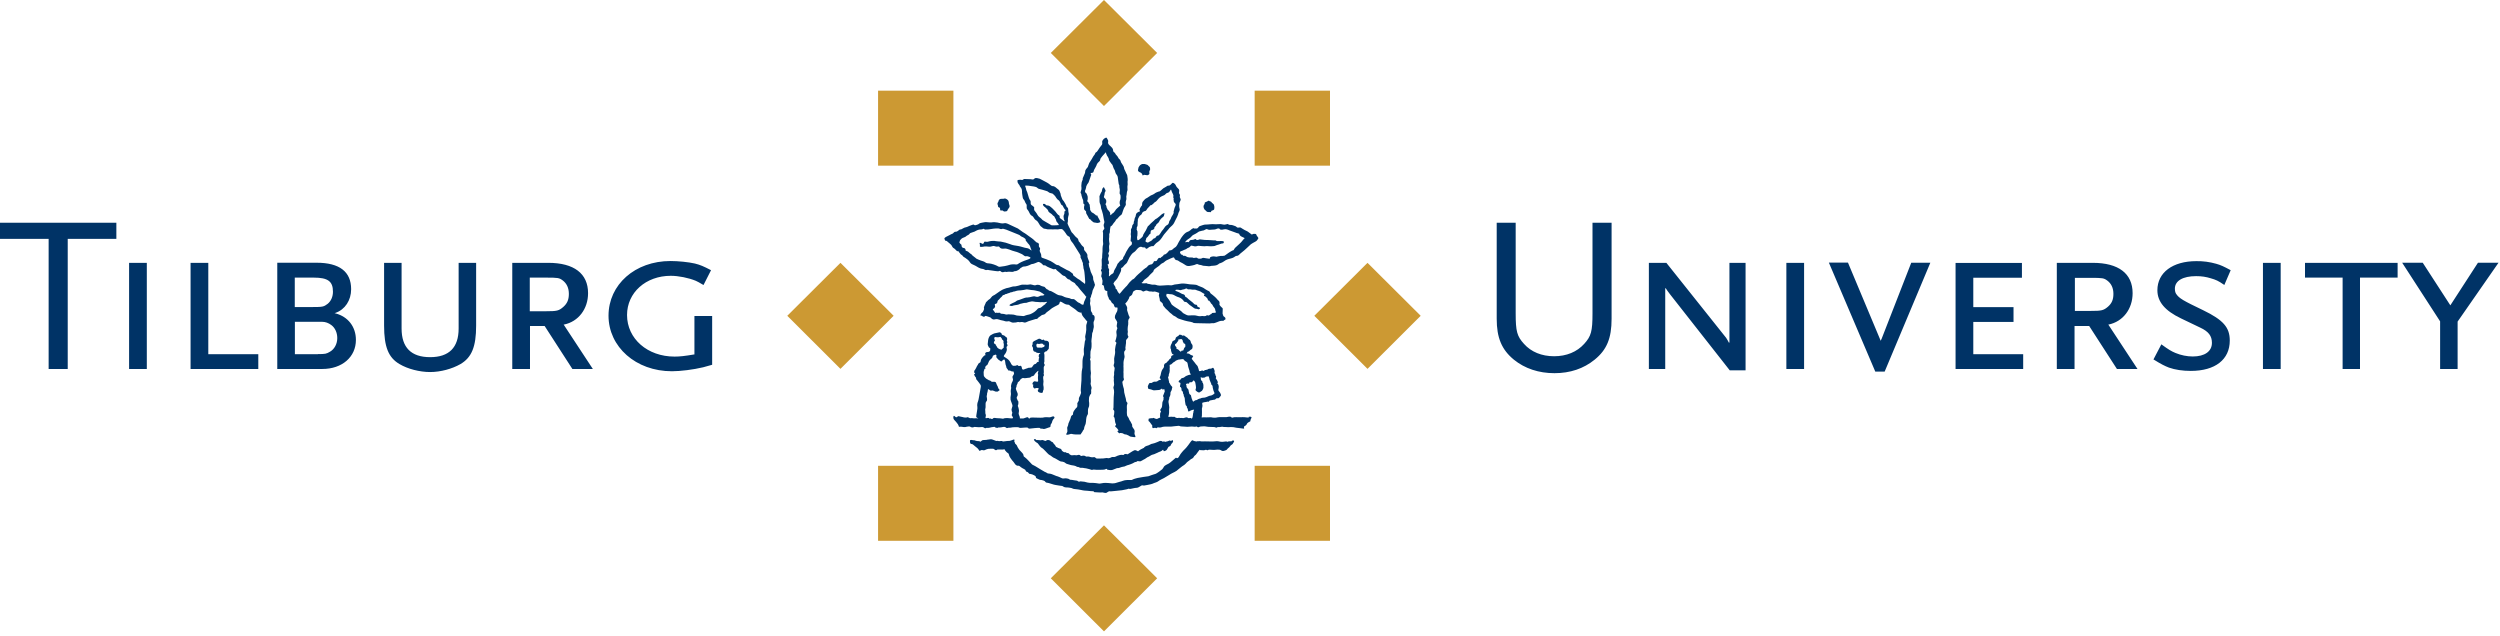 <?xml version="1.0" encoding="UTF-8"?>
<svg id="tiu-logo" xmlns="http://www.w3.org/2000/svg" viewBox="0 0 220 56">
  <defs>
    <style>
      .cls-1 {
        fill: #036;
      }

      .cls-1, .cls-2 {
        fill-rule: evenodd;
      }

      .cls-2 {
        fill: #c93;
      }
    </style>
  </defs>
  <path class="cls-1" d="M108.41,38.78c.05,0,.12-.04.17,0,.04.04.01.07,0,.12-.02.04-.06.06-.07.1-.01.05-.05.1-.1.12-.08.04-.14.1-.18.17-.04.08-.19.16-.24.24-.05.08-.14.1-.2.12-.06.02-.09.04-.18.04-.09,0-.2-.1-.26-.11-.06,0-.18-.03-.36,0-.17.04-.56-.03-.63,0-.07.03-.11.06-.15.03-.04-.03-.12-.04-.19,0-.07.03-.32,0-.39,0-.07,0-.06-.07-.09,0-.04.07-.17.2-.24.32-.07.13-.2.16-.24.26-.04.11-.16.17-.2.19-.04.01-.06.01-.13.09-.07.07-.19.12-.27.2-.07.07-.15.18-.24.24-.09.06-.3.19-.4.29-.11.1-.21.16-.28.23-.07.06-.27.15-.35.19-.07.04-.24.12-.31.18-.08.05-.36.22-.45.27-.08.05-.36.16-.49.27-.12.11-.39.15-.5.22-.11.06-.72.16-.77.17-.05,0-.08-.02-.15-.02-.07,0-.11.05-.22.11-.11.06-.15.1-.3.11-.14,0-.38.07-.51.09-.12.02-.11-.02-.15-.02-.03,0-.11.05-.2.06-.09.02-.34.07-.41.08-.08.02-.93.09-.98.1-.05,0-.14-.03-.21.02-.06.04-.12.08-.18.11-.07.03-.28-.03-.34-.04-.07,0-.31.02-.37,0-.11-.01-.22-.02-.33-.02-.05,0-.06-.08-.11-.08s-.4-.02-.49-.04c-.09,0-.45-.03-.52-.06-.22-.05-.44-.08-.67-.1-.06,0-.16-.04-.2-.07-.11-.03-.22-.05-.33-.06-.04,0-.33,0-.39-.06-.06-.04-.16-.1-.19-.08-.04.01-.4-.07-.52-.08-.12,0-.67-.21-.75-.2-.08.01-.17-.07-.19-.12-.03-.04-.2-.1-.23-.1-.03,0-.11-.04-.18-.03-.06,0-.25-.11-.33-.14-.08-.03-.05-.14-.09-.18-.04-.05-.22-.13-.29-.16-.07-.03-.27-.06-.27-.06l-.11-.13-.16-.07-.08-.15-.13-.08s-.16-.07-.24-.14c-.08-.08-.18-.14-.21-.14s-.08.03-.21-.04c-.12-.08-.14-.18-.24-.29-.1-.11-.15-.17-.26-.33-.11-.16-.13-.26-.14-.29-.01-.03,0-.11-.11-.17-.1-.05-.18-.18-.24-.24-.06-.05,0-.11-.07-.09-.07.03-.09.03-.19.03s-.28-.01-.34,0c-.06,0-.07-.02-.13.04-.07.06-.19-.03-.23-.07-.04-.06-.16-.03-.33-.04-.17,0-.22.01-.33.05-.11.04-.14.07-.22.09-.07.01-.21-.07-.31.01-.11.09-.12,0-.19-.1-.07-.1-.15-.15-.31-.28-.16-.13-.18-.18-.31-.19-.14-.01-.12-.19-.12-.31.06-.09.19-.02.29-.02s.11,0,.2.04c.09.04.15.03.27.04.12,0,.13.06.16.05.05-.03.09-.06.13-.1.02-.03.12-.05.18-.05.06,0,.24,0,.31-.03.07-.02.14,0,.24-.03.1-.03.27.05.33.07.06.03.07.03.15.06.07.04.15,0,.15,0,0,0,.12.04.17.03.04,0,.21-.02.24-.01.04,0,.04.06.1.04.07-.02.14,0,.26-.03.12-.03.25,0,.34-.03.1-.02.17-.06.29-.1.12-.04.1,0,.1.11,0,.1-.04.05,0,.1.04.05.05.03.05.09,0,.06.02.04.07.1.04.06.08.06.11.15.03.08.09.19.17.3.07.11.19.19.3.33.11.14.07.1.1.21.03.11,0,.08.12.16.11.08.21.19.29.27.08.08.3.31.33.35.04.05.16.08.29.16.13.08.81.5.85.51.07.02.14.05.19.1.1.06.15.03.29.06.14.02.42.17.53.2.12.02.43.16.5.2.08.04.22,0,.32,0,.09,0,.15.03.22.04.08.01.11.08.19.09.09,0,.23.02.31.04.09.01.21.03.27.04.06.01.06.05.14.08.09.03.12-.03.18-.02.06.02.36.02.44.06.08.03.29.07.36.07s.18,0,.26,0c.08,0,.49.04.54.06.04.02.12,0,.19-.01.07-.01.15-.03.25-.04.11-.02.66.02.75.04.09.01.29-.02.41-.07.12-.05.37-.09.53-.16.16-.08.6-.08.68-.07.08,0,.08.01.18-.04.1-.06.29-.1.43-.14.14-.04.87-.14.95-.15.07-.01.16-.07.25-.09.1-.02.29-.11.38-.12.09-.02.57-.38.59-.41.06-.07.11-.15.15-.23.05-.09.32-.22.42-.27.11-.05.52-.43.6-.49.08-.07.05.03.14.02.09,0,.18-.15.21-.22.03-.06.13-.22.2-.29.07-.08.17-.21.29-.31.12-.1.45-.56.51-.65.06-.08.13-.12.19-.1.05.03.03.06.09.06.06,0,.07.02.14.03.07.01.09.02.16-.01.07-.04.1.03.14,0,.04-.03.11,0,.17.01.06.01.19,0,.32,0,.12-.01.38.01.5.01.13,0,.4,0,.48-.02.09-.02.31.01.41.04.09.02.21.01.28,0,.07,0,.23-.04.26-.02.04.02.07.03.07.03,0,0,.08-.04.13-.04.04,0,.2,0,.25-.01h0Z"/>
  <path class="cls-1" d="M96.21,40.24c-.14.02-.33-.04-.39-.06-.05-.02-.15,0-.22,0-.07,0-.06-.05-.15-.07-.08-.02-.16-.02-.23,0-.07.02-.08.04-.15-.03-.07-.07-.16-.06-.26-.03-.1.03-.15,0-.26,0-.11,0-.27.04-.32-.01-.05-.05-.05.02-.12-.08-.07-.1-.13-.09-.22-.1-.09,0-.01-.03-.1-.06-.09-.02-.11.03-.21-.04-.09-.06-.13-.08-.16-.15-.03-.07,0-.09-.16-.14-.14-.04-.15-.06-.23-.1-.08-.04-.09-.02-.14-.11-.05-.09-.02-.08-.14-.19-.12-.12-.03-.12-.17-.18-.14-.06-.12-.1-.18-.13-.06-.03-.19-.06-.28-.02-.08.04-.09.09-.2.04-.11-.05-.18-.07-.26-.05-.09.01-.07.03-.25,0-.18-.03-.2.04-.26-.05-.06-.09-.18-.02-.17.03.05.08.12.16.2.21.07.05.13.06.18.14.05.07.22.31.31.35.09.04.2.16.29.25.09.09.33.37.42.39.08.02.28.23.39.25.11.03.51.31.58.31.08,0,.17.02.26.05.09.02.2.15.27.16.07.01.32.11.43.12.11,0,.31.06.36.08.05.02.12.09.18.07.07-.01.18.1.29.08.11-.02.22.02.32.03.11,0,.36.08.45.1.08.02.17.08.24.04.07-.04.15,0,.31,0,.15,0,.34,0,.45,0s.17,0,.25-.01c.08-.02.16-.06.21-.07.06,0,.04.06.07.07.04,0,.31.08.46.02.16-.06.28-.1.31-.12.05-.03.1-.04.15-.04.07,0,.13,0,.19-.04.08-.04.26-.08.34-.09.06,0,.12-.03.17-.06.05-.02.1-.04.15-.06.05-.02.19-.04.31-.1.12-.05.22-.09.29-.14.07-.05.12-.04.17-.05.05-.02.1-.05.14-.08,0,0,.15.04.22.03.07-.02.05-.02.17-.08.12-.06.16-.1.2-.11.04,0,.17-.13.26-.17.04-.01.08-.03.11-.05l.14-.08s.03-.03.14-.08c.11-.05.16-.03.25-.08.09-.05.16-.06.27-.12.11-.07.26-.09.35-.16.08-.07.12-.12.14-.07.02.06.02.13.1.1.09-.04.15-.04.22-.14.06-.1.09-.15.12-.21.04-.06.11-.06.15-.09.04-.02.07-.06.07-.1.01-.05.05-.08.09-.14.05-.06.1-.1.11-.17,0-.08-.01-.11-.05-.11-.04,0-.07.03-.11.05-.03.02-.02.02-.06,0-.05-.03-.09-.04-.15,0-.07.03-.15.06-.23.07-.09.02-.09.05-.15,0-.05-.05-.13.01-.13.01,0,0-.06.01-.08-.03-.04-.05-.19-.05-.24-.02-.04.03-.17.07-.23.1-.06.03-.3.12-.4.13-.1,0-.21.1-.31.13-.11.03-.32.1-.37.16-.05.07-.05.08-.18.13-.13.05-.22.12-.31.18-.09.05-.03.09-.14.04-.11-.05-.18-.15-.45.03-.27.18-.33.21-.38.24-.04.03-.09.03-.13,0-.02-.03-.07,0-.14,0-.07-.01-.07.09-.16.08-.09-.01-.14-.03-.27,0-.12.03-.31.09-.4.15-.09.06-.31,0-.36.05-.04.04-.24.1-.29.08-.08-.02-.17-.02-.25,0-.1.03-.28.03-.41.03s-.16,0-.26,0c-.1,0-.07.03-.18-.06-.12-.09-.1-.06-.24-.05M85.6,37.61c.06.01.13-.06.19-.04.07.01.11,0,.26.02.14.02.4-.03.46,0,.07.03.08.05.16.09.08.04.09-.05.18-.03.09.01.18,0,.27-.02.09-.03.12-.03.18-.04.07,0,.24-.06.26,0,.02.05.07.02.13.05.06.04.09.02.13-.01.04-.03.22,0,.31-.03.08-.01.24-.06.31-.02.07.03.08.03.12.07.04.04.11.01.15,0,.05-.02.09-.02.16-.01.07,0,.15-.03.26-.04.11,0,.45-.03.52.01.08.05.1.05.21.04.11,0,.51-.05.57-.02.06.02.06.1.17.09.1-.01.83-.1.9-.06.07.04.03.06.11.06s.14,0,.23.03c.08.02.29-.08.42-.12.12-.04.1-.02.14-.05.04-.02.05-.05.05-.14,0-.09.03-.08.06-.15.03-.06.06-.08.07-.14,0-.07.04-.12.07-.19.03-.08.04-.05.12-.15.08-.1-.04-.2-.12-.17-.07.02-.12.04-.21.07-.1.03-.25,0-.34,0-.12,0-.23.01-.34.04-.11.03-1.01-.03-1.06,0-.05.01-.04.03-.09.07-.05.04-.1-.02-.13-.08-.03-.06-.21,0-.32.05-.11.06-.24.03-.33.03-.08,0-.08.04-.08-.05s-.03-.12-.08-.26c-.05-.14-.02-.17-.01-.26.01-.09.02-.1,0-.2-.02-.1-.03-.18-.06-.25-.04-.05-.04-.12,0-.18.02-.06.02-.13.02-.24,0-.11-.05-.09-.07-.15-.03-.07-.04-.11-.06-.15-.03-.04-.03-.13.03-.21.06-.08.05-.24.01-.31-.03-.08-.07-.15-.1-.24-.03-.09-.05-.15,0-.23.05-.08,0-.1.05-.21.04-.11.05-.08.07-.15.01-.07,0-.08.05-.11.05-.04.1-.08.14-.13.05-.07.08-.15.15-.17.07-.01.1-.1.19-.05.1.04.41-.04.48-.03.07,0,.1-.03.14-.05.04-.01.07-.1.16-.09.09,0,.18-.11.19-.16.02-.05.12-.14.25-.27.13-.13.07.06.04.14-.03.08.02.1.02.17s-.03.23-.02.29c.01.06.01.18.02.26,0,.08-.11.05-.17.05s-.11-.05-.18-.02c-.07.03-.09.06-.13.13-.04.07-.02.15,0,.14.07-.02.05.04.04.11-.02.07,0,.15.07.21.06.07.1.02.18,0,.08,0,.09-.02.18,0,.09,0,.03.02.04.09,0,.06-.06.05-.06.1s0,.1.06.15c.06.05.24.1.32.08.08-.03.06-.12.08-.18.03-.05.06-.12.05-.21,0-.09.01-.15-.02-.24-.03-.1.01-.3.01-.38,0-.08-.03-.22-.03-.29s0-.15.05-.21c.06-.06,0-.1-.01-.16,0-.06.02-.09.02-.15s0-.21-.01-.31c-.01-.09,0-.18.06-.25.06-.08.01-.14-.02-.19-.03-.05,0-.1.02-.2.01-.09-.02-.2,0-.3.01-.1,0-.24,0-.29,0-.06-.04-.11-.03-.16.02-.05.08-.06.1-.1.02-.03.08-.03.11-.04.07-.01.06-.09.14-.15.08-.06.07-.12.07-.19s.03-.29.01-.38c0-.07-.04-.13-.1-.17-.04-.03-.13-.04-.19-.04-.07,0-.09,0-.13-.05-.04-.06-.07-.06-.11-.03-.04.03-.08.01-.13-.01-.04-.02-.03-.03-.11-.07-.08-.04-.17,0-.21.03-.05.02-.03.02-.1.05-.08.04-.15.07-.22.11-.09.05-.16.14-.14.19.01.06.01.11-.03.15-.04.04,0,.09,0,.09,0,0,0,.09.03.11.04.01.05.08.04.14,0,.06-.02.06.04.18.07.11.09.06.13.07.04,0,.08.08.18.1.1.02.13.04.24.02.11-.01.03.05-.02.08-.05.03-.04.03-.06.12-.02.09-.02.06,0,.14.02.08.06.07.01.13-.04.05,0,.06-.02.15-.03.09.01.11-.01.16-.02.04-.06-.01-.11.02-.05.03-.09.12-.13.15-.04.03-.15.03-.19.09-.04.07-.1.11-.13.18-.03.07-.14.08-.24.08s-.11,0-.18.04c-.07.03-.22.06-.31.11-.09.04-.14,0-.17-.07-.03-.06,0-.11-.05-.19-.06-.09-.09-.07-.15-.05-.06.01-.07.01-.11,0-.04-.02-.09-.11-.15-.06-.07.05-.09.04-.24.05-.15.02-.23-.11-.3-.26-.07-.14-.17-.27-.3-.36-.09-.06-.17-.12-.27-.18-.09-.05.03-.17.06-.22.04-.06.09-.11.12-.2.03-.09.07-.17.05-.27-.01-.1-.03-.1-.02-.16,0-.05.04-.05.08-.1.01-.02,0-.08-.02-.14,0-.02-.06-.05-.02-.12.04-.07.03-.1,0-.17-.03-.07-.02-.08.01-.13.02-.05-.02-.17-.04-.19-.03-.02-.09-.04-.12-.08-.04-.03-.07-.08-.13-.1-.06-.01-.1-.01-.16-.06-.06-.04,0-.07-.06-.12-.06-.05-.1-.1-.16-.09-.07,0-.3.08-.38.08s-.32.12-.42.19c-.1.07-.18.27-.2.4-.02.12-.03.24-.04.37,0,.1.03.11.06.2.03.09.06.1.12.14.07.04.05.07.04.13,0,.07,0,.09-.03.14-.03.05-.08.05-.13.08-.05.03-.08-.02-.17.02-.08.03-.1.07-.12.14-.03.07.03.05.05.09.03.04-.07.03-.12.07-.06.04-.17.17-.21.23-.04.05-.09.13-.11.26-.01.13-.05.1-.15.18-.1.07-.06.1-.11.16-.05.06-.07.11-.09.15-.02.04-.04.1-.08.16-.04.06-.07.14-.11.17-.04.03-.03.12-.02.18,0,.07.07.04.07.1s-.02.03-.07.02c-.04,0,0,.07.02.15.02.07.05.07.1.14.05.06.04.08.04.14s.06.08.11.16c.06.08.28.35.3.43.02.08-.02.26-.04.36-.02.1-.04.26-.07.4-.03.13-.08.52-.13.63-.07.16-.09.33-.06.5.03.13-.07.53-.09.73-.02.19-.04.15.18.29-.1-.03-.2-.03-.3-.02-.11.02-.28-.04-.38-.01-.1.02-.23-.12-.3-.08-.08.04-.25.03-.41-.02-.15-.04-.37-.08-.37-.08l-.2.11s-.07-.06-.15-.12c-.08-.06-.12.07-.08.23.04.15.41.38.48.72.13-.03.33,0,.42.02.09.01.18,0,.27-.03.07-.02.27-.04.3,0,.03.03.11.05.16.06M91.44,30.58c-.07.03-.11.02-.17-.01-.03-.03-.08-.06-.06-.08.03-.03.06-.04,0-.07-.04-.02-.03-.07,0-.1.06-.09.05-.07.1-.07s.05.02.1.02c.06,0,.12-.01.18-.03.05-.01.11,0,.16.01.06.04.05.11.1.09.04-.02.07,0,.07.07,0,.06,0,.07-.04.1-.04.03-.04.03-.12.05-.08.03-.05.04-.13.04-.08,0-.12-.03-.18,0M87.47,30.12c.01-.06.01-.05.04-.1.03-.05.06-.03.03-.09-.02-.06-.03-.07-.04-.12,0-.05-.01-.05.01-.1.03-.05.04-.06.08-.05.05,0,.09.02.16.02.08,0,.13.01.21-.02.08-.03.09-.02.12.03.03.05.07.06.08.1.01.05,0,.08.05.1.04.02.06.06.08.09.02.02.04.06.02.09-.02.02-.01.03,0,.09,0,.07.04.12.03.2-.01.08-.02.12-.01.19,0,.07-.01.05-.08.11-.07.05-.07.13-.17.1-.08-.02-.16-.05-.23-.1-.08-.06-.09-.07-.12-.14-.03-.06-.04-.09-.08-.12-.03-.03,0-.05-.03-.08-.03-.04-.03-.04-.12-.08-.02-.05-.04-.05-.04-.11M86.54,32.69c.04-.07.05-.05.07-.12.02-.07,0-.13.07-.12.07.02.03-.06.03-.08-.05-.1.01-.09.05-.15.06-.1.1-.06.15-.15.04-.1.07-.15.09-.21.03-.07.02-.07.11-.18.09-.11.11-.08.18-.17.07-.09.06-.1.07-.17.02-.07.14-.08.2-.12.06-.03.13,0,.13.09s-.06.08.02.17c.08.09.14.18.24.23.1.05.15.16.23.06.07-.1.11-.1.16-.13.05-.03.06.02.09.08.03.06.02.12.04.23.02.11.02.16.07.27.04.11,0,.13.07.2.06.07.08.1.1.15.01.06.1.02.17.04.06.02.08.05.17.08.09.02.11-.06.15.04.03.1.06.13,0,.24-.05.11-.12.14-.1.24.03.11.06.2.03.28-.02.08-.07.15-.1.21-.04.12-.07.24-.06.37.02.05.03.03,0,.15-.04.12-.02.35-.01.4.01.05,0,.08-.01.17-.02.1-.04.24-.02.38.02.13.19.48.17.56-.02.08-.04.1-.05.17-.01.07-.05.11-.03.18.02.06,0,.11.04.16.04.05.01.11,0,.18,0,.07-.07.07,0,.18.07.1.15.22-.02.22s-.3-.03-.35-.03c-.05-.01-.25,0-.32.02-.08.02-.1.06-.15.03-.06-.02-.36-.04-.49-.04-.12,0-.25-.06-.32,0-.06.05-.1.11-.17.06-.06-.06-.1-.03-.14-.01-.04.02,0,0-.05-.05-.06-.04-.22-.02-.27,0-.05.01-.05-.03-.06-.04.01-.09.05-.18.03-.26-.02-.07-.05-.1-.04-.25,0-.15-.03-.21,0-.29.03-.08.02-.16.02-.29s-.01-.23.05-.32c.06-.09.07-.06.08-.15,0-.08,0-.16-.02-.23-.03-.06,0-.19.02-.27,0-.08,0-.11.04-.2.03-.1.01-.1.03-.19.02-.1.03-.08.13-.01.11.06.13.11.18.07.06-.03.17,0,.23.03.05.03.17.08.24.06.07-.01.08.02.15-.05.07-.06.15-.06.08-.13-.07-.06-.11-.14-.13-.23-.02-.1-.07-.11-.11-.24-.04-.13-.06-.19-.16-.21-.11,0-.18,0-.24,0-.06-.01-.07-.05-.12-.08-.05-.03-.09-.04-.16-.06-.07-.03-.07-.06-.15-.09-.08-.03-.11-.07-.18-.14-.07-.07-.11-.12-.12-.21-.01-.09,0-.17-.01-.21-.02-.04,0-.05.04-.11M87.9,18.25c.09.01.11.07.11.17s.04.12.13.1c.1-.02.1.03.18.07.07.04.14.02.24,0,.09-.02.07-.03.11-.12.04-.09.1-.13.15-.22.05-.08.02-.18,0-.23-.02-.06-.04-.07-.04-.18s-.02-.06-.04-.15-.09-.11-.16-.17c-.07-.05-.15-.07-.22-.04-.07.03-.22,0-.3.02q-.08.02-.14.08c-.05.06-.04.1-.07.18-.04.07-.07.08-.07.18,0,.09.02.03.04.15.02.11,0,.14.09.15"/>
  <path class="cls-1" d="M84.31,22.08c.08.08.18.25.25.31.07.06.11.05.16.13.05.08.12.11.22.17.1.06.29.21.36.31.07.1.09.14.15.19.06.06.37.17.48.25.11.08.21.12.32.17.1.05.31.05.36.1.07.05.15.07.24.05.09-.02.08-.01.18.01.1.02.46.07.56.08.1,0,.27.05.34,0,.06-.04.12.01.19.07.07.06.21.03.3,0,.09-.02.13.04.24,0,.11-.03.39.02.48,0,.1-.02.12-.07.22-.06.11,0,.36-.15.41-.23.05-.08.11-.06.17-.12.06-.06.22-.06.31-.07.09-.01.28-.08.34-.11.07-.03.2-.11.27-.1.07.01.42-.15.5-.18.08-.02.27.1.33.16.06.05.07.1.12.13.06.03.15-.03.24.06.09.09.59.27.64.29.05.02.06,0,.15-.01.09-.01.08.01.14.09.06.07.12.09.18.15.06.06.17.13.22.19.06.07.13.12.22.16.07.03.1.01.15.07.05.05.21.24.27.24.06,0,.08,0,.15.07.07.08.23.17.32.21.09.04.14.1.18.18.04.07.14.1.25.27.11.17.57.65.61.74.04.08.09.01.06.08-.03.06-.06.12-.12.28-.07.16-.08.15-.1.29-.03.13-.03.12-.12.11-.1-.01-.17-.12-.28-.16-.12-.03-.2-.13-.3-.21-.1-.08-.14-.14-.29-.12-.15.01-.2-.08-.32-.09-.12-.01-.38-.08-.47-.14-.1-.06-.21-.09-.32-.1-.12-.01-.22-.06-.29-.1-.08-.04-.23-.15-.31-.18-.09-.04-.17-.11-.29-.12-.11-.01-.12-.1-.18-.11-.07-.01-.14-.07-.21-.16-.07-.1-.12-.09-.2-.11-.07-.02-.16-.04-.24-.09-.07-.05-.14-.05-.23-.06-.09-.01-.1.03-.24.05-.14,0-.35-.12-.5-.07-.15.05-.55-.03-.73.03-.17.06-.34.1-.45.12-.1.03-.21-.01-.37.05-.16.06-.37.1-.47.12-.1.03-.11.05-.22.08-.11.02-.58.33-.71.44-.12.11-.3.12-.41.3-.11.17-.22.17-.3.27-.07.1-.16.11-.18.22-.03.11-.19.35-.15.45.04.1-.03.14-.06.26-.04.12-.13.12-.2.24-.12.23-.03.09.1.19.13.1.21.07.26.01.05-.06.28.06.4.09.11.02.1.09.24.17.15.07.17.02.28.01.11-.02.22,0,.33.04.1.05.26.06.36.09.1.02.2.09.36.06.16-.04.2.02.35.08.15.06.2.01.32.02.12.01.22-.07.32-.04.1.04.21-.02.34,0,.12.02.13.06.24.04.11-.02.19-.09.3-.12.11-.04.56-.18.62-.19.06-.01.13.02.16-.05.03-.07.29-.21.34-.27.06-.06.26-.04.35-.16.08-.12.37-.28.46-.38.08-.1.59-.35.67-.39.07-.04.11-.11.13-.23.03-.13.27.05.37.11.07.05.16.08.25.1.11.02.17-.01.25.07.07.08.32.22.39.28.08.06.2.14.27.22.08.09.32.15.32.15,0,0,.04-.13.08.09.05.22.24.36.38.56.15.19.11.03.1.17-.02.14-.1.21-.08.44.01.24.01.25-.03.51-.04.26-.09.3-.05.46.04.16-.01.16-.04.29-.02.15-.04.3-.06.46-.03.24-.05.18-.03.47.03.3,0,.24-.06.44-.06.2-.07.49-.06.69.01.2,0,.28-.04.45-.04.16-.02.25-.04.39-.01.15-.01.35-.01.52s-.09.88-.05.99c.04.1-.01.22-.07.36-.06.14-.11.17-.11.31.01.14,0,.14-.09.28-.09.14-.02.12-.04.29-.01.17-.04.14-.15.26-.11.13-.22.29-.23.41,0,.13.01.12-.1.19-.11.08-.07.17-.15.35-.07.18-.06.15-.12.28-.07.12-.03.19-.1.33-.08.13-.03.19-.03.35.01.16,0,.11-.05.24-.06.12-.06.07-.04.15.12.03.24-.03.33-.05.09-.02.07-.04.17-.01.09.03.21.03.3.04.1.01.26,0,.39,0,.13.01.07-.06.16-.15.09-.1.08-.17.15-.24.09-.07.04-.19.12-.36.09-.18.09-.25.11-.4.02-.14,0-.19.04-.35.04-.15.04-.13.09-.22.06-.09.04-.18.04-.3s0-.23.06-.36c.06-.13.04-.16.05-.31.01-.15-.04-.2-.02-.37.02-.18-.02-.16.07-.36.09-.21.11-.08.12-.2.02-.12,0-.16,0-.28.01-.12.04-.09.04-.19s-.05-.16-.07-.28c-.02-.12-.02-.15,0-.2.02-.05,0-.16,0-.32-.01-.15-.02-.26,0-.37.02-.09.02-.18,0-.28-.02-.11-.02-.22-.02-.35v-.54c0-.14-.06-.08-.04-.2.02-.13.05-.1.03-.19-.02-.08,0-.16,0-.31,0-.16,0-.19.05-.34.06-.15.05-.38.05-.53-.02-.13-.02-.27,0-.4.02-.16.04-.2.04-.33.01-.14.01-.2.06-.28.04-.09.02-.17.07-.32.05-.15.02-.25.01-.37-.01-.13-.02-.17.04-.3.06-.12.04-.19.05-.29,0-.1-.04-.18-.1-.21-.07-.03-.09,0-.09-.09s-.07-.16-.11-.23c-.04-.07-.04-.14-.04-.28s-.02-.17-.05-.31c-.02-.13-.03-.16,0-.26.03-.1,0-.14,0-.26-.01-.12.06-.1.07-.21.01-.11.06-.18.09-.28.03-.1.03-.2.06-.27.03-.06.06-.11.11-.23.07-.14.11-.26.07-.32-.04-.05,0-.06-.09-.26-.09-.2-.02-.28-.08-.42-.06-.15-.11-.24-.18-.39-.06-.16-.05-.25-.1-.35-.06-.1-.08-.41-.08-.41,0,0,.07-.05.05-.09-.02-.05-.04-.15-.08-.22-.03-.06-.05-.14-.08-.24-.03-.1.03-.12-.03-.25-.05-.1-.12-.2-.2-.28-.09-.11-.07-.13-.07-.23,0-.1-.08-.15-.17-.23-.08-.07-.15-.23-.21-.29-.06-.06-.1-.08-.12-.21-.03-.13-.1-.18-.21-.26-.11-.09-.2-.25-.29-.33-.09-.08-.11-.1-.17-.24-.06-.13-.09-.21-.15-.31-.05-.1-.11-.23-.13-.3-.02-.07.04-.13.03-.3-.01-.11,0-.22.03-.33.02-.09.06-.17.04-.27-.02-.1-.04-.18-.04-.28,0-.1-.02-.21-.08-.25-.07-.04-.08-.1-.11-.18-.02-.07-.08-.14-.13-.24-.05-.09-.1-.17-.17-.24-.06-.07-.05-.14-.13-.3-.08-.17-.02-.2-.08-.3-.05-.11-.07-.24-.16-.3-.09-.05-.22-.2-.33-.26-.12-.05-.14-.06-.19-.05-.06.01-.21-.11-.28-.17-.13-.1-.26-.18-.41-.25-.1-.04-.33-.19-.44-.23-.1-.04-.34-.09-.41-.05-.07.04-.06.04-.12.09-.07.06-.18,0-.26,0s-.57-.02-.57-.02c0,0-.08.02-.14.07-.06.05-.11-.02-.28,0-.17.02-.19.02-.18.13.01.1.01.12.09.24.08.11.1.1.1.15s.08.12.13.2c.05.07.06.12.08.26,0,.15,0,.21.03.38.03.18.03.29.13.39.09.09.08.19.18.34.11.14.06.14.07.32,0,.17.04.17.12.28.08.1.12.25.21.37.1.13.16.09.24.2.08.1.04.07.12.18.09.11.1.1.18.15.09.05.22.28.3.42.09.13.16.13.25.23.09.09.21.06.33.1.11.04.27.01.37.02.1,0,.27.02.35,0,.08-.01.23.02.33,0,.11-.02.18-.04.29-.02.12.02.37.39.41.47.05.08.13.15.22.18.09.04.09.13.1.2.01.06.06.1.08.17.03.07.13.15.19.25.06.09.54.86.59.94.05.08.08.16.06.22-.02.06.02.1.07.21.06.1.05.14.08.22.04.07.07.13.06.21-.01.08.04.15.04.26s.02.15.06.28c.04.14.08.72.1,1.03.01.32-.09.11-.18.06-.1-.04-.28-.24-.39-.28-.1-.04-.37-.28-.46-.33-.08-.05,0-.14-.07-.17-.07-.04-.26-.23-.39-.27-.14-.04-.48-.27-.57-.3-.1-.03-.27-.19-.32-.18-.06.01-.2-.04-.26-.1-.06-.06-.32-.2-.41-.26-.23-.11-.48-.2-.72-.28-.1-.02-.1-.12-.1-.23s-.08-.22-.11-.3c-.03-.08-.04-.1,0-.21.04-.1-.02-.14-.07-.22-.05-.08-.02-.12-.02-.21s-.07-.16-.16-.17c-.09-.01-.32-.3-.46-.38-.14-.08-.52-.39-.65-.46-.14-.06-.49-.35-.58-.4-.09-.05-.79-.37-.9-.42-.12-.04-.18-.08-.34-.04-.17.04-.37-.03-.57-.07-.17-.03-.34-.04-.51-.01-.18.02-.43-.04-.58-.02-.15.02-.4.07-.45.09-.04.02-.09.06-.15.1-.05.03-.17.06-.25.08-.08.02-.12-.08-.19-.06-.06.03-.27.08-.36.13-.09.04-.15.08-.24.1-.11.02-.21.05-.3.11-.13.08-.13.08-.21.09-.09,0-.16.07-.23.13-.06.05-.14.08-.22.07-.08,0-.14.07-.2.13-.06.07-.2.08-.26.14-.06.05-.36.16-.46.25-.1.09-.03.12,0,.22.03.11.08.02.17.09.09.07.18.16.27.23.09.06.16.15.2.25.04.1.14.14.22.2.07.06.14.14.22.22M92.02,26.74c-.26.17-.42.35-.48.35s-.2.04-.23.09c-.03.05-.13.14-.22.22-.09.08-.41.27-.54.28-.12.02-.22.05-.31.08-.09.03-.13.07-.25.05-.12-.01-.36-.04-.46-.04s-.22-.07-.32-.08c-.1,0-.22-.03-.3-.02-.07,0-.06-.01-.17-.01s-.13.04-.24.01c-.12-.03-.08-.03-.22-.05-.14-.02-.21-.01-.21-.01l-.05-.07s-.03-.03-.11-.02c-.08.01-.11.03-.18,0-.07-.03-.12.06-.17-.01-.05-.08-.02-.04-.09-.14-.06-.1-.13-.09-.09-.16.04-.07.08-.04.13-.11.05-.07.07-.12.05-.2-.03-.08-.03-.1,0-.14.04-.04.09,0,.15-.07.05-.07.09-.12.07-.16-.02-.04.04-.07.07-.12.03-.04.07-.04.12-.12.05-.08.1-.1.18-.18s.05-.1.13-.14c.08-.04.09,0,.17-.07.08-.06.09,0,.19-.06.1-.07.11-.01.22-.08.12-.07.17-.02.25-.07.07-.05.1-.01.26-.07.17-.06.29-.06.46-.07.18-.01.38-.06.48-.08.09-.02.41.06.55.06.15,0,.38.07.52.1.14.02.19.09.31.15.12.06.13.11.19.13.07.02,0,.09-.13.1-.13,0-.18,0-.28.06-.1.06-.23.07-.34.03-.09-.04-.2-.03-.29,0-.14.04-.28.07-.42.08-.1,0-.14,0-.26.04-.12.05-.16.06-.3.11-.14.05-.21.08-.3.1-.1.02-.11.08-.25.15-.14.08-.27.11-.39.19-.12.08-.1.13-.01.14.1.02.13.03.21,0,.08-.05.33-.06.39-.08.07-.02.13-.02.22-.07.1-.05.16-.03.3-.08.14-.05.25,0,.35-.05.1-.03.08-.04.23-.07.15-.02.16-.05.3-.03.14.01.21.05.33.04.11,0,.32.04.4.02.08-.02.24.03.35-.01.11-.04.26-.03,0,.14M93.74,18.57c-.06.01-.07.01-.07.11,0,.09,0,.13-.02.17-.03.04-.04.09-.05.14,0,0-.02.07,0,.14.03.08,0,.11.03.18.04.08.11.22,0,.15-.11-.08-.08-.06-.17-.13-.09-.07-.2-.13-.21-.2,0-.08.02-.13-.06-.18-.08-.06-.08-.03-.17-.15-.08-.13-.2-.25-.28-.33-.09-.1-.18-.19-.29-.27-.07-.05-.09-.08-.19-.11-.1-.03-.18,0-.23-.06-.05-.07-.07-.09-.19-.09s-.04.16.03.22c.07.05.14.1.19.16.06.05.15.14.18.22.02.07.01.08.12.17.11.08.21.13.27.22.07.09.14.07.17.16.03.09.06.11.11.2.04.09.03.18.1.25.08.08.26.32.1.27-.1,0-.18.03-.33.02-.15,0-.26.02-.34-.06-.09-.07-.3-.16-.38-.22-.08-.06-.32-.17-.36-.23-.03-.06-.18-.17-.25-.23-.07-.07-.1-.08-.16-.2-.05-.09-.1-.17-.16-.24-.06-.08-.12-.12-.13-.24-.01-.13.06-.12-.05-.23-.11-.11-.24-.13-.25-.27-.01-.14.02-.17-.03-.26-.06-.09-.09-.11-.13-.25-.04-.15-.05-.16-.09-.3-.04-.14-.05-.18-.09-.27-.04-.09-.04-.06-.08-.26-.05-.21-.14-.24.03-.24s.25.02.39.04c.14.01.43.06.52.11.08.05.13.14.28.16.14.02.31.09.5.14.18.05.17.05.26.12.07.06.16.1.25.11.1,0,.18.07.27.17.07.07.13.15.17.23.06.1.14.17.19.2.06.03.13.13.16.21.03.08.09.22.16.24.07.01.08.12.13.19.05.08.11.19.15.2.03,0,.03.12-.01.14M84.45,21.26c.02-.12.07-.17.17-.26.09-.09.33-.12.4-.21.07-.08.19-.09.27-.18.08-.1.09-.11.24-.15.14-.03.33-.12.38-.16.05-.03.13-.06.23-.09.1-.03.26,0,.37-.06.11-.06.07.04.18.05.19,0,.38-.01.56-.05.18-.04.55-.06.65-.04.1.02.18.08.26.04.08-.04.19-.01.39.06.2.08.83.34,1.04.42.21.07.2.15.31.19.11.04.2.09.31.18.11.09,0,.15.1.23.11.09.07.12.21.25.13.13.14.24.18.36.03.12.16.27.02.17-.13-.09-.2-.16-.38-.18-.19-.02-.48-.14-.73-.18-.25-.04-.55-.08-.68-.15-.28-.11-.57-.19-.86-.24-.17-.02-.3-.01-.43-.04-.14-.03-.16-.02-.31-.02s-.35.06-.44.08c-.09.02-.25-.07-.29.03-.04.1-.07.19-.18.13-.1-.06-.25-.13-.21-.01.04.11.02.2.02.25,0,.05.14.06.22.04.13-.03.26-.04.39-.03.12.02.3.04.46-.02.16-.06.22,0,.36.03.15.03.23-.07.3.05.07.11.19.15.37.13.18-.03.35.03.49.08.13.05.38.15.54.18.16.03.4.15.54.21.15.06.25.22.37.2.11-.02.12-.01.25.03.12.04.31.11-.02.24-.33.12-.49.17-.58.22-.1.05-.29.14-.37.21-.07.06-.22,0-.38.01-.17,0-.34.04-.51.1-.15.05-.35.07-.49.09-.14.02-.25.06-.36-.02-.11-.08-.58-.25-.78-.25s-.31-.07-.33-.1c-.02-.03-.19-.09-.19-.09,0,0-.15-.04-.19-.06-.04-.02-.23-.09-.23-.09l-.17-.08s-.12-.11-.26-.21c-.14-.09-.11-.14-.22-.2-.11-.06-.15-.14-.26-.21-.1-.06-.23-.06-.21-.13.02-.07-.07-.17-.12-.18-.06-.01-.12-.01-.18-.07-.05-.06-.05-.12-.06-.2,0-.07-.23-.14-.17-.28M100.33,15.17c.1.03.17.11.2.21.04.1.03.07.11.02.08-.04.1.01.19,0,.09,0,.12.06.24-.02.11-.07.08-.11.07-.2-.01-.09,0-.1.04-.19.05-.08.03-.11.02-.21,0-.1-.08-.11-.14-.19-.04-.06-.1-.1-.17-.11-.07-.01-.11-.05-.21-.05-.1,0-.16-.01-.25.04-.1.05-.12.08-.17.15-.04.07-.09.13-.09.22,0,.02-.02.05-.03.14,0,.08.08.15.19.19M106.13,18.56c.11.13.2.1.32.1.12,0,.09.05.13-.05.04-.1.06-.06.17-.11.11-.06.1-.07.11-.17.02-.1,0-.15-.02-.25-.01-.09-.05-.11-.11-.17-.07-.06-.08-.05-.12-.12-.04-.07-.11-.05-.17-.09-.06-.05-.1-.05-.16,0-.06.04-.1.05-.17.08-.07.03-.1.03-.09.09,0,.06-.02.08-.06.15-.04.08-.05.07-.05.18.02.15.02.08.07.2.06.11.04.03.16.17"/>
  <path class="cls-1" d="M110.61,20.77c-.06-.11-.04-.19-.17-.19-.14-.01-.14,0-.23.04-.09.05-.1-.03-.19-.08-.09-.05-.16-.14-.27-.19-.16-.07-.31-.15-.46-.25-.13-.09-.15-.1-.29-.07-.14.03-.16-.06-.25-.11-.09-.05-.21-.07-.31-.11-.1-.03-.24,0-.32-.05-.08-.06-.09-.06-.25-.01-.16.06-.33-.03-.48-.03s-.4.03-.54.01c-.14-.03-.6.04-.73.03-.13-.01-.34.07-.49.12-.15.05-.1.06-.21.17-.11.11-.15.04-.27.06-.12.03-.03-.07-.15-.02-.14.05-.17.11-.25.17-.08.07-.17.12-.27.15-.14.04-.32.23-.43.38-.11.15-.1.13-.19.29-.09.16-.11.17-.18.31-.07.14-.09.19-.17.29-.08.1-.1.07-.22.17-.11.1-.06.07-.14.12-.06.05-.13.07-.2.06-.07,0-.1.07-.18.16-.08.09-.06.06-.15.14-.09.07-.09.05-.17.07-.08.03-.05.09-.14.15-.09.06-.13.08-.18.14-.04.06-.05-.02-.13,0-.08.03-.14.15-.19.23-.06.08-.1.05-.19.06-.09,0-.08.03-.13.14-.06.09-.06.08-.12.12-.05.05-.07.01-.2.06-.12.05-.16.09-.18.13-.02.05-.09.11-.2.17-.11.06-.2.16-.31.26-.11.1-.47.39-.6.57-.14.18-.18.11-.27.21-.09.1-.2.17-.33.36-.13.19-.14.17-.19.22-.12.12-.11.12-.26.28-.15.16-.1.14-.2.24-.11.1-.07.2-.24-.03-.06-.07-.06-.13-.11-.22-.05-.09-.11-.03-.11-.14s-.05-.15-.13-.28c-.07-.13-.07-.09-.02-.19.06-.1.05-.09.16-.2.12-.12.16-.2.22-.32.05-.11.1-.2.18-.36.07-.16.08-.15.08-.28,0-.12-.02-.13.07-.16.09-.03.17-.2.3-.3.14-.1.19-.22.25-.37.07-.16.15-.32.26-.46.12-.16.15-.17.27-.25.12-.07.24-.27.35-.36.11-.09.24-.13.31-.09.08.03.08.05.19.04.11,0,.11,0,.16.09.05.08.16,0,.23-.06.06-.06.09-.07.26-.13.16-.05.14.05.22-.04.08-.09.2-.25.36-.34.16-.09.36-.36.45-.52.09-.16.42-.5.49-.6.07-.11.19-.21.33-.34.14-.13.18-.26.3-.5.12-.24.16-.29.21-.46.05-.17.02-.11.1-.27.08-.16.03-.23.01-.33-.02-.1-.02-.2,0-.3,0-.12.04-.2.09-.3.05-.11.03-.15,0-.21-.04-.06-.06-.13-.04-.22.03-.09-.03-.16-.06-.21-.04-.05,0-.12,0-.23,0-.12-.03-.15-.12-.24-.09-.1-.09-.07-.14-.17-.05-.1-.07-.18-.21-.27-.14-.09-.14.01-.27.12-.13.11-.15.1-.24.1-.09,0-.11.07-.26.14-.15.07-.17.1-.35.26-.18.16-.15.08-.28.14-.13.06-.15.04-.32.17-.18.13-.24.08-.46.25-.22.17-.29.13-.43.3-.14.17-.15.15-.18.3-.03.15,0,.04,0,.12s-.09.1-.16.26c-.07.16-.1.09-.05.24.05.15-.07.07-.19.17-.06.05-.13.07-.16.26-.03.2-.07.14-.11.32-.04.18,0,.09-.03.15-.03.05-.02.05-.04.14-.02.09.03.05-.03.14-.06.09-.1.1-.11.21-.01.11-.03.14-.06.19-.03.05-.05.06-.05.16s.02.14,0,.21c-.02.09-.02.18,0,.26.02.07-.01.15-.01.25s-.01.13-.01.13c0,0-.02.06,0,.11.02.05.08.03.09.07.01.04.03.16.01.21-.02.05-.08.09-.16.16-.08.07-.18.24-.24.34-.06.1-.11.17-.19.36-.08.19-.15.23-.17.31-.02.08,0,.09-.09.17-.09.08-.09.06-.16.1-.07.04-.05.08-.15.17-.1.09-.11.12-.16.26-.05.14-.12.22-.17.32-.05.1-.07.1-.1.24-.03.14-.08.13-.19.2-.11.08-.09.07-.18.16-.1.09-.04-.11-.04-.25s-.03-.13,0-.25c.02-.11-.03-.11-.07-.21-.03-.09.02-.15-.04-.23-.06-.08,0-.1.03-.09.04,0,.06-.08.06-.08v-.14s-.06-.13-.07-.19c0-.08,0-.16.04-.24.04-.08.05-.14,0-.23-.04-.09-.02-.1.04-.23.05-.13.01-.21.01-.3,0-.11-.01-.16,0-.22.02-.08.05-.18.03-.23-.02-.05-.01-.09-.03-.23-.02-.14,0-.16.01-.3.02-.21-.03-.2.03-.35.06-.15,0-.1.05-.39.05-.29.01-.16.12-.25.11-.08.13-.2.28-.35.14-.16.08-.18.15-.22.07-.04.11-.09.22-.22.11-.13.1-.09.17-.15.07-.06.1-.08.12-.17.02-.09.08-.22.11-.33.03-.1.08-.19.14-.27.06-.09.09-.16.07-.24-.02-.1-.01-.19.02-.29.03-.11.05-.12.03-.22-.02-.1-.01-.14.02-.27.03-.13,0-.15.03-.26.02-.11.06-.13.05-.19-.01-.05,0-.14-.01-.27,0-.13.04-.17.02-.29-.02-.12,0-.17.01-.29.01-.12-.02-.18-.03-.31,0-.13-.06-.21-.1-.29-.04-.08-.08-.2-.11-.24-.04-.07-.07-.15-.09-.23,0-.07,0-.07-.06-.18-.05-.11-.12-.17-.19-.3-.07-.14-.04-.18-.12-.26-.08-.08-.11-.09-.15-.19-.04-.1-.15-.19-.21-.27-.06-.08-.04-.13-.13-.17-.09-.04-.1-.18-.11-.26-.01-.08-.14-.23-.23-.3-.07-.05-.12-.11-.17-.18-.04-.06-.04-.11-.02-.22.02-.1-.06-.18-.11-.29-.05-.11-.16,0-.23.03-.07.04-.12.13-.17.2-.04.07,0,.13-.01.24,0,.11-.07.15-.12.22-.05.06-.12.16-.12.16,0,0-.1.14-.15.23-.04.08-.11.15-.19.19-.07.04,0,.06-.12.21-.12.14-.13.21-.22.35-.09.14-.18.27-.23.36-.05.09-.08.26-.12.34-.04.08-.14.17-.14.17l-.08.14-.03.22s-.1.25-.17.4c-.08.16-.02.09-.02.09,0,0,0,.1-.06.21-.05.11-.04.13-.06.27-.02.12-.02.23,0,.35.01.11-.01.15-.06.31-.04.16-.02.11.02.18.03.07.03.05.03.11,0,.06.05.16.06.22.01.07.06.19.09.24.02.05.01.11.02.2,0,.09-.01.11.07.17.09.06,0,.1,0,.21s-.01.1,0,.2c.02.1.05.08.11.16.07.08.07.05.07.12s-.02.06.02.14c.04.09.07.11.12.21.05.09.07.15.12.23.05.08.09.01.12.08.03.06.11.11.2.19.09.08.13.07.21.08s.13.03.21.03c.08,0,.14-.03.22-.06.07-.02-.01-.15-.06-.24-.05-.08-.07-.11-.11-.2-.06-.09-.03-.13-.08-.16s-.08.04-.1,0c-.03-.05-.08-.09-.13-.12-.06-.05-.12-.1-.2-.13-.08-.03-.11-.13-.16-.19-.05-.06-.02-.11-.03-.17,0-.07-.02-.12-.03-.21,0-.09,0-.14-.04-.17-.04-.02-.04-.11-.11-.19-.07-.08-.1-.06-.06-.13.03-.07.04-.13.03-.28,0-.15-.05-.16-.08-.28-.03-.12-.07-.05-.14-.18-.06-.14.03-.16.07-.38.05-.22,0-.09.05-.19.03-.08.08-.16.14-.23.07-.1.05-.13.11-.27.06-.14.07-.22.12-.35.05-.13.07-.09,0-.18-.06-.09.06-.09.15-.11.09-.02.09-.08.12-.19.03-.11.08-.14.15-.29.07-.14.08-.14.11-.25.04-.1.1-.16.21-.26.1-.1.07-.1.09-.15.01-.05-.01-.06.05-.14.07-.08.06-.09.13-.17.07-.07.11-.13.24-.27.13-.14.08-.06.09,0,.03.06.03.09.08.2.07.11.06.08.09.14.03.07.08.13.08.2,0,.06.05.15.09.2.04.05.12.17.16.22.05.05.07.06.08.11.01.04.04.11.08.23.04.12.11.15.15.34.04.19.1.19.17.32.07.13.05.17.08.35.02.18.03.19.05.35.02.16.05.08.06.18,0,.11,0,.19.03.29.03.11.01.15,0,.32-.02.16.04.15.07.24.02.08.02.27,0,.36-.02.08-.04.08-.06.18-.02.1-.02.2.02.3.04.1.02.09-.07.16-.09.07-.1.08-.19.17-.07.06-.13.13-.17.21-.06.09-.11.14-.15.18-.05.05-.09.03-.19.16-.1.13-.09-.03-.1-.14-.02-.11-.04-.08-.09-.16-.05-.08,0-.04-.07-.08-.07-.05-.05-.08-.1-.16-.05-.08-.04-.07-.06-.17-.01-.1-.05-.12-.06-.15-.03-.02-.03-.07.01-.16.06-.09.03-.07.03-.17,0-.1,0-.08-.03-.13-.02-.06-.07-.1-.13-.15-.04-.06-.06-.06-.03-.16.04-.1.04-.16.05-.24,0-.06.02-.11.06-.16.03-.05.03-.11,0-.15-.02-.04-.04-.09-.09-.17-.03-.08-.04-.08-.1-.03-.06.06-.08.1-.1.22-.01.12-.01.11-.07.19-.06.08-.06.14-.12.26-.06.12-.03.11-.03.26s0,.11,0,.24c0,.12.01.11.03.21.02.09.04.05.06.15.02.11.04.14.04.23s.04.11.08.27c.04.16.05.19.09.32.03.13.06.32.08.44.02.11.04.14.05.23,0,.09-.02.08-.05.2-.04.12,0,.1,0,.2.01.1.04.06.04.17s-.04.04-.11.19c-.06.15,0,.1,0,.22s0,.61-.01.68c0,.11.04.3.01.35-.04.06-.06.52-.05.62,0,.1-.04.32-.03.41.01.06,0,.13-.02.18-.03.07-.01.08-.02.18,0,.09.02.44,0,.5-.01.07-.02.07,0,.15.01.08,0,.07-.05.16-.05.09.02.09.05.2.02.12,0,.15-.03.29-.04.14.05.17.06.27,0,.11.06.15.04.27-.02.12,0,.17-.03.25-.03.09.14.05.15.15.01.11.04.17.06.28.02.11.06.11.17.15.12.04.07.03.07.13s0,.11.03.25c.02.14.02.06.06.15.04.09.03.1.06.18.03.08.14.09.2.24.06.14.05.09.14.16.08.06.08.07.12.2.04.13.09.16.18.15.09,0,.13-.04.11.16-.02.2-.03.16-.13.36-.1.2-.08.18-.1.31-.01.13.04.15.15.34.1.19.04.15.03.31-.02.16-.04.14.01.26.05.11.03.08-.03.25-.05.16-.03.14-.02.29,0,.15.04.1,0,.3-.04.2-.04.19-.09.34-.05.15.02.05.07.15.04.09-.03.13-.06.32-.02.19-.04.17-.05.34,0,.17.03.12.01.28-.01.16-.04.19-.06.33-.03.13-.03.18-.02.38.02.2-.01.19-.04.32-.02.13-.01.09.04.19.05.1.05.12.02.3-.04.18-.02.15-.03.26,0,.11.02.09-.02.26-.03.17.02.18,0,.28-.01.1-.01.1.01.28.03.18.02.22-.03.35-.04.13-.01.09.03.31.04.22-.04.53-.03.88,0,.35,0,.31-.01.51,0,.2,0,.13-.02.24-.02.11.02.09.06.16.04.07.03.1.02.25-.02.14,0,.09-.04.22-.04.12.04.06.07.2.04.14.01.18.05.33.03.16.03.12.07.19.03.06.01.07-.05.16-.04.08,0,.08.1.17.1.09.06.08.14.17.08.09.03.06,0,.09-.03.04-.08.04-.04.09.05.06.07.07.14.15.08-.06.14-.03.18-.03.05,0,.11,0,.22.07.1.07.11.03.23.06.12.04.26.12.31.16.05.04.24.04.39.07.14.03.11-.06.04-.21-.06-.14,0-.18-.01-.32-.02-.14-.05-.15-.14-.28-.09-.12-.08-.13-.08-.21s0-.1-.06-.19c-.06-.09-.06-.15-.14-.24-.07-.09-.07-.2-.17-.33-.1-.13-.07-.14-.09-.26-.02-.12,0-.16,0-.35s-.03-.36.02-.49c.05-.12.02-.16-.03-.2-.06-.05-.06-.15-.09-.32-.04-.17-.06-.18-.1-.38-.05-.2-.04-.15-.05-.29,0-.12-.03-.24-.07-.35-.05-.13-.04-.21-.07-.34-.04-.13.02-.16.09-.24.07-.08.02-.13,0-.26,0-.13,0-.22,0-.35-.01-.08-.01-.16,0-.24,0-.08,0-.17,0-.25-.01-.09-.01-.17,0-.26,0-.13-.01-.12,0-.26.02-.14.03-.19.07-.33.04-.15.02-.18-.01-.38-.02-.19.02-.23.06-.28.05-.06.07-.06.05-.21-.02-.15.03-.16.02-.26,0-.09.04-.14.03-.32-.02-.18.05-.19.14-.31.09-.12.08-.15.04-.19-.03-.04-.04-.1-.04-.22,0-.11.04-.11.01-.24-.02-.13,0-.13,0-.27s.02-.1.04-.27c.02-.17,0-.19,0-.31.01-.12.03-.17.1-.25.07-.08,0-.14-.06-.28-.05-.14-.05-.19-.11-.35-.06-.16,0-.19-.02-.31-.02-.12-.05-.11-.11-.25-.07-.13-.09-.07.02-.19.12-.12.14-.2.22-.32.08-.12.03-.08.05-.15.02-.07.1-.1.18-.16.08-.06.1-.13.14-.26.05-.12.07-.12.2-.19.12-.06.15-.03.3-.03s.23.01.33.09c.1.08.12.03.24-.01.1-.05.17-.04.27.01.11.04.14.04.28.04.14,0,.13.05.21.01.08-.04.31.05.42.09.11.04.07.04.05.17-.03.13.03.16.03.25.01.09.05.12.04.23,0,.11.09.14.14.19.06.04.14.12.14.22s.11.17.17.26c.05.09.23.21.35.35.12.14.22.17.3.26.09.1.16.11.25.16.09.04.18.15.29.19.12.05.23.07.33.11.11.04.35.11.47.13.11.02.2.03.27.05.06.02.2.04.25.09.05.05,1.14.03,1.28.05.15.02.38-.04.45-.02.07.02.28-.06.35-.09.06-.04.34-.14.46-.12.13.02.12-.02.18-.07.07-.05.08.01.1-.09.02-.1-.04-.15-.15-.23-.12-.08,0-.07-.06-.14-.06-.07-.03-.09-.04-.19,0-.1,0-.13.01-.27.01-.14-.02-.13-.1-.2-.08-.07-.09-.09-.16-.18-.06-.09,0-.1-.02-.24-.02-.14-.08-.15-.17-.24-.09-.09-.09-.13-.22-.24-.13-.11-.31-.27-.38-.31-.07-.04-.06-.18-.19-.22-.13-.05-.4-.23-.47-.28-.07-.05-.42-.16-.53-.23-.11-.07-.53-.06-.65-.08-.12-.02-.53-.09-.71-.07-.17.03-.21.02-.33.05-.12.03-.28.01-.45.08s-.35-.01-.55.02c-.19.03-.4.01-.49.03-.11.01-.22,0-.33-.02-.08-.02-.2-.08-.35-.06-.14.02-.28-.05-.33-.05-.05,0-.16-.03-.2-.03-.03,0,.07-.07-.22-.04-.29.02-.34-.03-.24-.08.1-.06.11-.17.22-.25.12-.08.21-.15.33-.26.11-.12.14-.17.21-.23.07-.06.22-.2.23-.23.01-.04.01-.11.12-.21.1-.09.28-.2.37-.27.09-.07.18-.19.28-.23.08-.03.16-.07.22-.14.09-.08.17-.14.53-.29.36-.16.27-.08.37.06.1.14.18.06.29.14.11.08.23.16.36.21.13.06.24.17.38.23.14.06.33.02.5-.02.17-.03.2-.05.35-.11.14-.06.18.06.32.06s.26.09.36.08c.1,0,.29.03.43.04.14,0,.22-.05.31-.04.08,0,.38-.02.5-.12.11-.1.08-.07.27-.14.19-.07.22-.13.41-.24.2-.11.41-.12.61-.2.2-.08.22-.18.38-.18.16-.01.2-.15.44-.32.24-.17.66-.6.78-.7.13-.09.23-.14.38-.22.15-.08.17-.14.25-.25.07-.1-.02-.12-.07-.23M100.03,20.03c.05-.13.08-.1.08-.28s0-.17.02-.33c.02-.17-.03-.09.05-.23.08-.14.08-.19.18-.25.09-.06.13-.11.14-.17.02-.06.04-.1.15-.16.11-.06.15,0,.24-.13.08-.14.07-.11.18-.23.1-.13.12-.1.15-.17.02-.07.02.04.14-.05.12-.09.14-.11.21-.19.07-.08.14-.05.28-.24.14-.18.27-.28.43-.35.15-.07.18-.05.31-.19.12-.13.15-.05.28-.15.13-.11.16-.33.21-.16.04.17.05.13.11.27.07.14.08.18.07.24-.02.06-.03.1.02.18.05.08-.04-.03,0,.17.05.2-.05.08.16.32.07.08-.04.27-.08.37-.04.1-.04.2-.08.31-.04.1.05.05-.01.16-.05.12-.06.12-.12.22-.05.07-.09.15-.11.23-.02.08-.14.21-.16.3-.02.09,0,.1-.07.2-.07.11,0,0-.14.1-.13.1-.15.13-.23.26-.08.13-.12.15-.19.24-.07.09-.07.12-.11.17-.04.04-.04.09-.14.19-.1.1-.14.01-.23.11-.09.1-.07.16-.18.18-.11.03-.13.07-.19.14q-.07.08-.15.11c-.08.04-.14.07-.17.09-.04.02-.05.07-.1.03-.05-.04-.07,0-.14-.06-.07-.05-.03-.09,0-.18.03-.1.02-.15.09-.2.07-.05.07-.07.14-.16.06-.09.09-.14.12-.14.04,0,.05-.03.06-.1,0-.07.01-.14.03-.2.02-.04.02-.02.12-.06.1-.05.16-.07.17-.11.02-.04,0-.07.02-.12.01-.05.13-.13.15-.2.02-.07.02-.06.09-.12.07-.06.14-.11.18-.2.04-.09.06-.12.14-.22.08-.1.14-.12.2-.18.05-.06.07-.04.09-.16.03-.12.09-.22-.07-.15-.17.08-.21.16-.3.23-.1.07-.24.21-.32.24-.07.03-.11.06-.21.17-.1.1-.16.15-.27.24-.11.09-.13.16-.18.19-.07.04-.1.08-.15.21-.06.14-.15.31-.24.43-.09.12-.1.19-.12.26-.02.06-.04.11-.17.21-.14.1-.23.23-.32.16-.01-.08-.02-.11-.03-.19,0-.09.01-.13.03-.2.01-.07,0-.05.01-.22.01-.17-.01-.16-.05-.25-.03-.09-.04-.08,0-.2M102.72,25.87c.08-.03.14.02.23.02.1,0,.18,0,.25.03.08.02.12.06.24.12.13.07.19.09.29.12.09.03.17.07.25.13.07.06.14.11.19.21.06.1.18.05.26.1.08.06.17.17.26.24.08.07.15.08.23.16.08.08.15.09.19.13.04.05.14.03.22.05.08.03.14.06.23.01.09-.05-.02-.17-.08-.16-.06,0-.08,0-.12-.11-.04-.11-.05-.1-.16-.11-.1,0-.19-.16-.28-.22-.08-.06-.23-.17-.33-.26-.1-.09-.16-.17-.22-.18-.06-.01-.09-.09-.1-.14,0-.05-.11-.12-.2-.13-.09-.02-.24-.14-.43-.21-.2-.06-.29-.15-.14-.17.16-.02.28.02.35.03.07.02.11-.03.23-.05.08,0,.17-.03.24-.07.08-.05.15-.01.18.03.03.04.15.02.24.02.09,0,.18.05.26.03.11-.01.23,0,.33.06.1.04.18.04.3.1.11.05.21.15.32.19.1.05.02.08,0,.15-.02.06.02.04.11.09.08.05.14.14.18.18.04.04.05.05.05.13s.1.05.12.07c.03.02.06.09.06.09,0,0,.07.06.08.11,0,.05.05.05.11.12.06.08.07.12.11.19.05.07.1.11.13.17.02.06.06.13.06.23s.09.02.03.11c-.05.09-.07.03-.18.05-.12.02-.14-.01-.18.06-.04.07-.06.04-.12.08-.06.04-.11.11-.19.09-.07-.02-.07-.03-.15,0-.07.05-.05.05-.16.06-.1.02-.19-.04-.32,0-.12.03-.31-.02-.48-.06-.17-.03-.44,0-.6,0-.15.01-.32-.12-.43-.17-.11-.04-.11-.11-.28-.24-.17-.13-.29-.19-.44-.29-.12-.07-.23-.16-.34-.25-.05-.06-.08-.15-.15-.27-.06-.12-.12-.18-.17-.25-.05-.08-.11-.14-.15-.21-.04-.07,0-.16.02-.23M109.36,21.15c-.12.14-.18.22-.3.32-.12.1-.28.26-.35.32-.07.06-.11.15-.14.2-.02.05-.07.02-.18.09-.11.07-.19.1-.29.18-.11.07-.16.12-.25.18-.09.06-.06.07-.24.08-.17,0-.26,0-.42.04-.16.04-.13.05-.29.01-.15-.03-.41.02-.42.11,0,.09-.05.1-.12.08-.07-.02-.3-.03-.4-.06-.1-.02-.17,0-.22.04-.05.03-.15.02-.24.02-.09-.01-.07,0-.14-.06-.07-.06-.2,0-.29,0-.09.01-.06-.05-.21-.04-.13.01-.25,0-.38-.04-.1-.04-.14-.12-.27-.11-.13.02-.09-.02-.15-.08-.06-.05-.09.02-.15-.07-.05-.08-.09-.14-.06-.2.04-.07.14-.06.25-.12.11-.07.28-.09.35-.17.08-.07.18-.06.26-.15.08-.09.1-.1.1-.1,0,0,.01-.02.12.01.11.03.27.08.39.03.11-.05.23-.02.35-.01.12,0,.33.04.44.01.11-.02.41.03.52.01.12-.01.25,0,.35-.06.11-.06.14-.04.24-.08.1-.03.15-.05.26-.09.11-.04.14.03.21-.08.05-.11-.03-.16-.26-.15-.24,0-.33.03-.42-.03-.09-.07-.09,0-.26-.03-.18-.02-.27-.02-.46-.03-.19,0-.33,0-.48-.03-.15-.02-.25-.04-.32,0-.07.04-.15.03-.2.02-.04,0,0-.11-.15-.06-.14.05-.13.06-.23.06-.11,0-.17.01-.23.09-.06.07-.07.15-.15.1-.07-.05-.32.1-.2-.05.05-.06.08-.1.19-.18.11-.08.21-.12.32-.25.11-.14.2-.16.35-.24.14-.07.14-.09.25-.16.11-.08.14-.05.28-.1.14-.05.12,0,.26-.07.14-.07.18-.12.28-.07.1.06.25.05.37.03.12-.02.26.01.39-.05.13-.07.29-.08.32,0,.03.07.2.07.38.02.17-.04.33.03.46.09.12.06.41.13.53.19.12.06.23.06.31.1.08.04,0,.06.11.17.11.11.28.15.36.2.08.05,0,.06-.12.19"/>
  <path class="cls-1" d="M109.93,36.72c-.15.06-.35-.03-.58-.01-.23.01-.44,0-.58,0-.11,0-.21,0-.31.04-.09.03-.09-.04-.12-.06-.05-.03-.22-.03-.31,0-.08.02-.13.02-.23.02s-.26-.01-.38,0c-.11,0-.15-.01-.3.02-.14.04-.29.03-.38.02-.09,0-.13-.04-.21-.03-.08.01-.33.01-.39.01s-.22-.02-.31,0c-.09.02-.11,0-.07-.08.02-.08,0-.04.01-.24,0-.2.01-.13,0-.31-.01-.18,0-.16.03-.27.03-.11.02-.12,0-.27-.03-.15.05-.13.13-.15.07-.02.09-.03.17-.03.08,0,.09-.04.15-.04.06,0,.1.05.14-.02.05-.07.08-.09.15-.09s.2-.05.26-.05c.06,0,.14-.01.18-.07.05-.06.12-.08.21-.06.08,0,.12-.08.2-.17.07-.08.06-.11.04-.19-.04-.1-.09-.19-.16-.26-.11-.12-.03-.16-.03-.29s.03-.08,0-.19c-.02-.12-.04-.13-.1-.2-.06-.07.04-.03.03-.09-.01-.06-.01-.11-.07-.2-.06-.1-.07-.1-.1-.15-.04-.05.01-.04.02-.13,0-.08-.03-.09-.07-.17-.04-.07.04-.06-.03-.12-.07-.07-.04-.1-.03-.16,0-.06,0-.1-.02-.16-.02-.06-.07-.18-.11-.2-.05-.02-.08.03-.16.06-.08.03-.14,0-.24.03-.09.03-.06.05-.09.06-.04,0-.07,0-.12.03-.05.04-.1-.02-.14.03-.04.06-.08.05-.14.06-.05,0-.07-.09-.11-.04-.04.05-.09.04-.18.06-.09.01-.07-.08-.1-.17-.03-.08-.04-.14-.08-.24-.04-.1-.11-.12-.16-.2-.06-.08-.12-.17-.21-.27-.09-.09-.06-.11-.14-.17-.08-.06.16-.24.1-.29-.11-.08-.14-.03-.29-.15-.06-.06-.15-.06-.21-.07-.06,0-.08.04-.05-.02.04-.06.06-.14.13-.14.08,0,.15-.14.25-.18.1-.05.12-.1.13-.27,0-.16-.04-.16-.1-.25-.06-.09-.05-.12-.08-.22-.04-.1-.07-.11-.12-.14-.06-.02-.08-.08-.15-.15-.08-.07-.15-.09-.22-.15-.06-.06-.11-.07-.2-.05-.09.02-.06-.04-.13-.06-.07-.02-.19-.04-.21.03-.03.08-.1.07-.2.15-.1.08-.06.07-.1.19-.04.12-.12.1-.19.15-.08.05-.08.04-.11.16-.03.11-.05.07-.09.19-.05.13-.05.14-.05.27.01.14.05.05.05.18,0,.14.04.15.06.25.02.1.06.12.15.16.09.05-.09.05-.14.1-.06.05-.06.06-.06.14s-.02.08-.08.12q-.07.04-.12.13c-.05.09-.1.08-.16.17-.07.1-.11.08-.17.12-.06.04-.07.09-.1.16-.01.07.03.06-.01.17-.03.11-.09.12-.17.28-.08.17-.09.33-.12.44-.04.12-.06.11-.07.2-.03.09.05.05.08.13.04.08-.04.07-.08.08-.04,0-.08,0-.17.08-.07.06-.17.08-.26.07-.05-.02-.13.01-.19.05-.06.04-.11.08-.2.06-.09-.02-.12.04-.19.19-.07.15-.03.14-.02.25.01.11.09.09.18.11.1.01.17.06.27.09.1.03.4-.03.48-.02.09,0,.18-.04.25-.1.06-.05.05-.01.11.07.06.08.03-.07.1-.05.07.02.05.04.07.15.03.12-.02.09-.04.19-.02.1-.05.09-.07.18-.02.08-.06.06,0,.17.06.12,0,.03.01.16.01.07,0,.11-.05.19-.05.09-.05.13-.06.26,0,.13-.01.1-.02.21-.01.11-.06.16-.12.25-.05.09-.07.06,0,.16.08.1-.02.1-.04.19-.01.08-.03.27,0,.4-.09.03-.12.02-.22.09-.1.06-.19,0-.26-.02-.08-.02-.09-.07-.14-.04-.05.03-.1.03-.13.02-.03-.01-.15.02-.21.03-.07,0-.06.04-.07.14-.02.1.05.1.08.14.04.05.08.09.13.17.06.08.06.09.11.15.04.05,0,.09,0,.13,0,.04,0,.05.05.09,0,0,.02.02.02.03,0,0,.18-.05.23-.03.04.03.05.06.12,0,.07-.06.1-.04.22-.03.12.01.17-.03.3-.06.13-.03.48-.02.61-.02s.19,0,.37-.03c.18-.02.34-.04.42-.04.08,0,.07.03.17.05.11.02.13,0,.31.02.18.02.36.03.55,0,.19-.03.35.04.49,0,.13-.03.06.01.15.05.09.04.14-.05.27-.06.13,0,.32-.03.44,0,.12.03.29.04.43.04.14,0,.19,0,.31.01.11.01.09.04.18.05.09,0,.08-.05.16-.05.08,0,.08,0,.15,0,.07,0,.21-.05.29-.02.07.03.15,0,.26.02.11.01.31.02.42,0,.11-.01.34.02.49.06.14.03.44.04.57.07.12.03.13-.01.11-.06-.02-.05-.01-.07,0-.11.02-.04.06-.03.13-.09.07-.06.08-.07.1-.11.02-.05.04-.09.08-.12.03-.02.09-.08.17-.11.09-.03.07-.05.08-.12.01-.07.04-.12.09-.22.04-.1-.12-.13-.26-.08M103.42,30.28s.08-.05.09-.06c.02-.02.07-.09.09-.12.02-.03.03-.05.06-.08.02-.03.04-.06.04-.09.01-.04,0-.08.03-.08.03.01.05.03.11.01.06-.02.07-.03.11-.02.04,0,.06.01.09.06.04.04.04.06.04.09,0,.03.01.09.05.14.04.05.04.12.09.11.05,0,.05-.01.08.06.02.07.01.08.01.14,0,.06,0,.1-.04.12-.03.03-.06.04-.07.09-.03.05-.03.1-.05.14-.02.04-.02.07-.07.06-.05-.01-.1,0-.12.04-.02.04-.03.08-.09.04-.06-.04-.09-.08-.13-.12-.04-.04-.09-.08-.14-.09-.04-.02-.09-.01-.07-.07.01-.06.02-.07-.03-.11-.05-.04-.02-.07-.06-.09-.02-.02-.03-.03-.04-.08,0-.04,0-.07.02-.09M105.04,36.15c-.04.12,0,.12-.04.21-.03.08,0,.12-.03.21-.02.1-.01.15-.07.24-.06.09-.07-.05-.16-.03-.09.02-.15.03-.21,0-.05-.04-.03-.07-.12-.05-.1.02-.11,0-.22.05-.12.04-.15-.02-.23,0-.08.02-.18-.03-.3,0-.11.03-.14-.03-.21-.04-.06,0-.04-.08-.15-.06-.11.02-.21-.03-.32,0-.06.01-.11,0-.17,0,.04-.09.07-.33.07-.38,0-.07,0-.1,0-.28.02-.18.02-.17,0-.3-.03-.13-.01-.15-.04-.26-.03-.11,0-.17.01-.26.03-.09.05-.08.04-.14,0-.06,0-.1.06-.19.04-.08.06-.17.05-.26,0-.1,0-.1.07-.21.07-.11.04-.17.08-.26.04-.1-.02-.12-.09-.2-.08-.08-.09-.18-.15-.24-.06-.06-.03-.1-.03-.1l-.03-.12-.03-.16s-.04-.09-.03-.13c0-.04.06-.06.06-.13,0-.07,0-.14.04-.21.04-.08.02-.09.04-.21.03-.12-.02-.09,0-.21.01-.08.01-.16,0-.24-.01-.1,0-.09.09-.11.08-.02.1-.08.18-.14.08-.06.08-.08.16-.11.08-.03.07-.1.18-.12.1-.03.12-.07.22-.07.11,0,.16-.04.29-.04.14,0,.14.08.18.12.04.04.12.09.19.13.07.03.09.12.11.25.01.12.03.15.06.27.03.12.06.14.08.25,0,.09.03.18.08.26.06.1.06.06,0,.09-.06.03-.12,0-.26.07-.14.06-.15.05-.22.12-.07.07-.13.09-.24.11-.11.02-.06.05-.15.13-.09.08-.14.07-.16.17-.02.1.11.07.15.13.03.07-.02.14-.03.27-.01.12.02.05.07.11.05.06.06.09.06.2,0,.11.02.08.07.14.05.06.05.05.06.14,0,.1.03.08.05.14.03.06-.01.1.06.23.07.12.04.19.06.34.01.15.04.16.05.3.02.14.06.1.11.18.04.08-.02.09.06.18.07.09.02.15.07.24.04.09.07.03.13,0,.07-.02.13-.08.29-.11.15-.03.09,0,.05.12M105.59,35.07c-.12.04-.16.05-.24.11-.08.06-.07,0-.19.06-.12.05-.14.19-.21.03-.07-.16-.09-.23-.12-.35-.03-.12,0-.13-.09-.19-.09-.06-.1-.11-.1-.17,0-.06-.03-.04-.04-.16,0-.12,0-.08-.08-.19-.09-.11-.09-.09-.11-.21-.02-.12.04-.03-.05-.19.07-.05.08-.06.15-.06s.11.04.14-.03c.03-.07,0-.08.08-.09.07,0,.07.05.13,0,.06-.04.09-.04.11-.08.03-.04.06-.1.1-.06.03.05.11.1.12.21.01.11.04.15.04.23,0,.08.03.13.01.24-.01.12-.09.13.02.23.12.09.23.2.35.1.12-.1.14-.06.19-.15.05-.08.09-.14.1-.22,0-.08,0-.16,0-.23,0-.06-.02-.12-.04-.18-.02-.05-.06-.04-.05-.1,0-.06,0-.08-.07-.12-.07-.05-.06-.06-.06-.14,0-.09-.05-.16,0-.16.05,0,.11.06.19.04.09-.03.11.02.19-.05.08-.07.14-.05.24-.07.09-.02.07.04.1.12.04.08,0,.07.06.22.07.15.05.16.11.26.05.1-.02.06.04.13.05.07.09.05.1.16.02.11,0,.11.04.22.03.1.02.12.07.23.05.12.11.14-.02.23-.13.09-.17.11-.26.12-.09.01-.17.04-.25.08-.07.03-.13.06-.21.08-.08.02-.1.03-.21.03-.11,0-.14.03-.25.07"/>
  <path class="cls-2" d="M77.27,47.59h6.63v-6.6h-6.63v6.6ZM110.41,47.59h6.63v-6.6h-6.63v6.6ZM77.27,14.58h6.63v-6.6h-6.63v6.6ZM110.41,14.58h6.63v-6.6h-6.63v6.6ZM97.15,0l4.68,4.66-4.68,4.67-4.68-4.67L97.15,0ZM97.15,46.23l4.68,4.66-4.68,4.67-4.68-4.67,4.68-4.66ZM73.96,23.13l4.68,4.66-4.68,4.67-4.68-4.67,4.68-4.66ZM120.34,23.13l4.68,4.66-4.68,4.67-4.68-4.67,4.68-4.66Z"/>
  <path class="cls-1" d="M4.28,32.47h1.68v-11.45h4.28v-1.42H0v1.42h4.28v11.45ZM11.36,32.47h1.56v-9.34h-1.56v9.34ZM16.78,32.47h5.95v-1.3h-4.4v-8.04h-1.56v9.35ZM27.48,27.02h-1.54v-2.59h1.67c1.25,0,1.69.33,1.69,1.24,0,.44-.17.83-.47,1.07-.34.26-.44.28-1.36.28ZM27.98,31.17h-2.03v-2.85h2.41c.27,0,.55.1.79.28.33.24.53.67.53,1.15,0,.51-.25.98-.64,1.2-.32.19-.41.21-1.06.21ZM24.39,32.47h3.97c1.74,0,2.96-1.05,2.96-2.56,0-1.15-.69-2.04-1.79-2.33l-.09-.02.09-.03c.83-.29,1.37-1.1,1.37-2.08,0-1.54-1.02-2.33-3.04-2.33h-3.46s0,9.34,0,9.34ZM33.8,23.13v5.52c0,1.87.38,2.82,1.36,3.39.72.43,1.77.7,2.69.7s1.94-.28,2.67-.7c.99-.58,1.38-1.53,1.38-3.39v-5.52h-1.54v5.78c0,1.67-.84,2.52-2.51,2.52s-2.51-.85-2.51-2.52v-5.78h-1.54ZM48.04,27.39h-1.42v-2.96h1.42c1.06,0,1.17.02,1.47.24.36.27.55.67.55,1.19s-.15.85-.49,1.15c-.39.34-.56.38-1.53.38h0ZM50.36,32.47h1.81l-2.57-3.91h.04c1.26-.26,2.11-1.37,2.11-2.76,0-1.73-1.24-2.67-3.5-2.67h-3.17v9.34h1.56v-3.78h1.29s2.44,3.78,2.44,3.78ZM59,22.97c-3.11,0-5.45,2.07-5.45,4.81s2.4,4.89,5.58,4.89c.75,0,1.88-.14,2.75-.35.14-.03.31-.08.54-.15l.25-.07v-4.29h-1.56v3.38h-.02c-.83.14-1.25.19-1.73.19-2.38,0-4.18-1.57-4.18-3.66,0-1.97,1.65-3.45,3.85-3.45.68,0,1.57.18,2.2.44.13.06.35.17.64.35l.04.02.66-1.3-.03-.02c-.62-.32-.91-.45-1.39-.57-.57-.13-1.45-.22-2.15-.22M131.71,19.6v8.45c0,1.68.44,2.72,1.51,3.6.96.78,2.19,1.19,3.57,1.19s2.57-.4,3.54-1.19c1.07-.87,1.49-1.88,1.49-3.6v-8.45h-1.68v7.97c0,1.59-.12,2.02-.73,2.69-.64.71-1.56,1.09-2.65,1.09s-2.02-.38-2.65-1.09c-.61-.67-.73-1.09-.73-2.69v-7.97h-1.68,0ZM152.21,32.59h1.4v-9.46h-1.42v7.02h-.05c-.07-.14-.15-.28-.24-.42l-5.26-6.6h-1.54v9.34h1.44v-7.1h.05c.07.12.18.28.36.51l5.26,6.7h0ZM157.2,32.47h1.56v-9.34h-1.56v9.34ZM165.02,32.7h.83l4.02-9.58h-1.68l-2.61,6.7s-.03.07-.05.1l-.03.07-.03-.07s-.03-.06-.04-.1l-2.81-6.71h-1.68l4.08,9.58ZM172.09,32.47h5.95v-1.3h-4.39v-2.84h3.54v-1.3h-3.54v-2.59h4.28v-1.3h-5.84v9.34ZM183.98,27.36h-1.39v-2.91h1.39c1.05,0,1.16.02,1.46.24.35.26.54.65.54,1.17s-.15.84-.48,1.13c-.39.33-.56.37-1.51.37ZM185.52,28.56h.04c1.26-.26,2.11-1.37,2.11-2.76,0-1.73-1.24-2.67-3.5-2.67h-3.17v9.34h1.56v-3.78h1.29s2.44,3.78,2.44,3.78h1.81s-2.57-3.91-2.57-3.91ZM189.51,31.63l.03.02c.68.42.95.55,1.33.7.54.19,1.21.29,1.92.29,2.15,0,3.43-1,3.43-2.67,0-1.16-.57-1.81-2.34-2.67-1.77-.85-2.11-1.04-2.38-1.44-.07-.1-.11-.27-.11-.46,0-.69.7-1.1,1.87-1.1.48,0,.87.06,1.29.19.45.13.66.22,1.15.56l.04.03.56-1.3-.03-.02c-.6-.32-.83-.43-1.25-.55-.57-.16-1.15-.24-1.74-.23-2.08,0-3.43,1-3.43,2.56,0,1.01.66,1.8,2.08,2.48l1.69.81c.73.34,1.03.73,1.03,1.34,0,.75-.63,1.2-1.69,1.2-.5,0-1.04-.11-1.52-.31-.36-.15-.61-.3-1.2-.73l-.04-.03-.7,1.34h0ZM199.14,32.47h1.56v-9.34h-1.56v9.34ZM206.14,32.47h1.54v-8.04h3.31v-1.3h-8.15v1.3h3.31v8.04ZM214.73,32.47h1.54v-4.17l3.6-5.18h-1.81l-2.43,3.75-2.43-3.75h-1.81l3.34,5.16v4.18Z"/>
</svg>